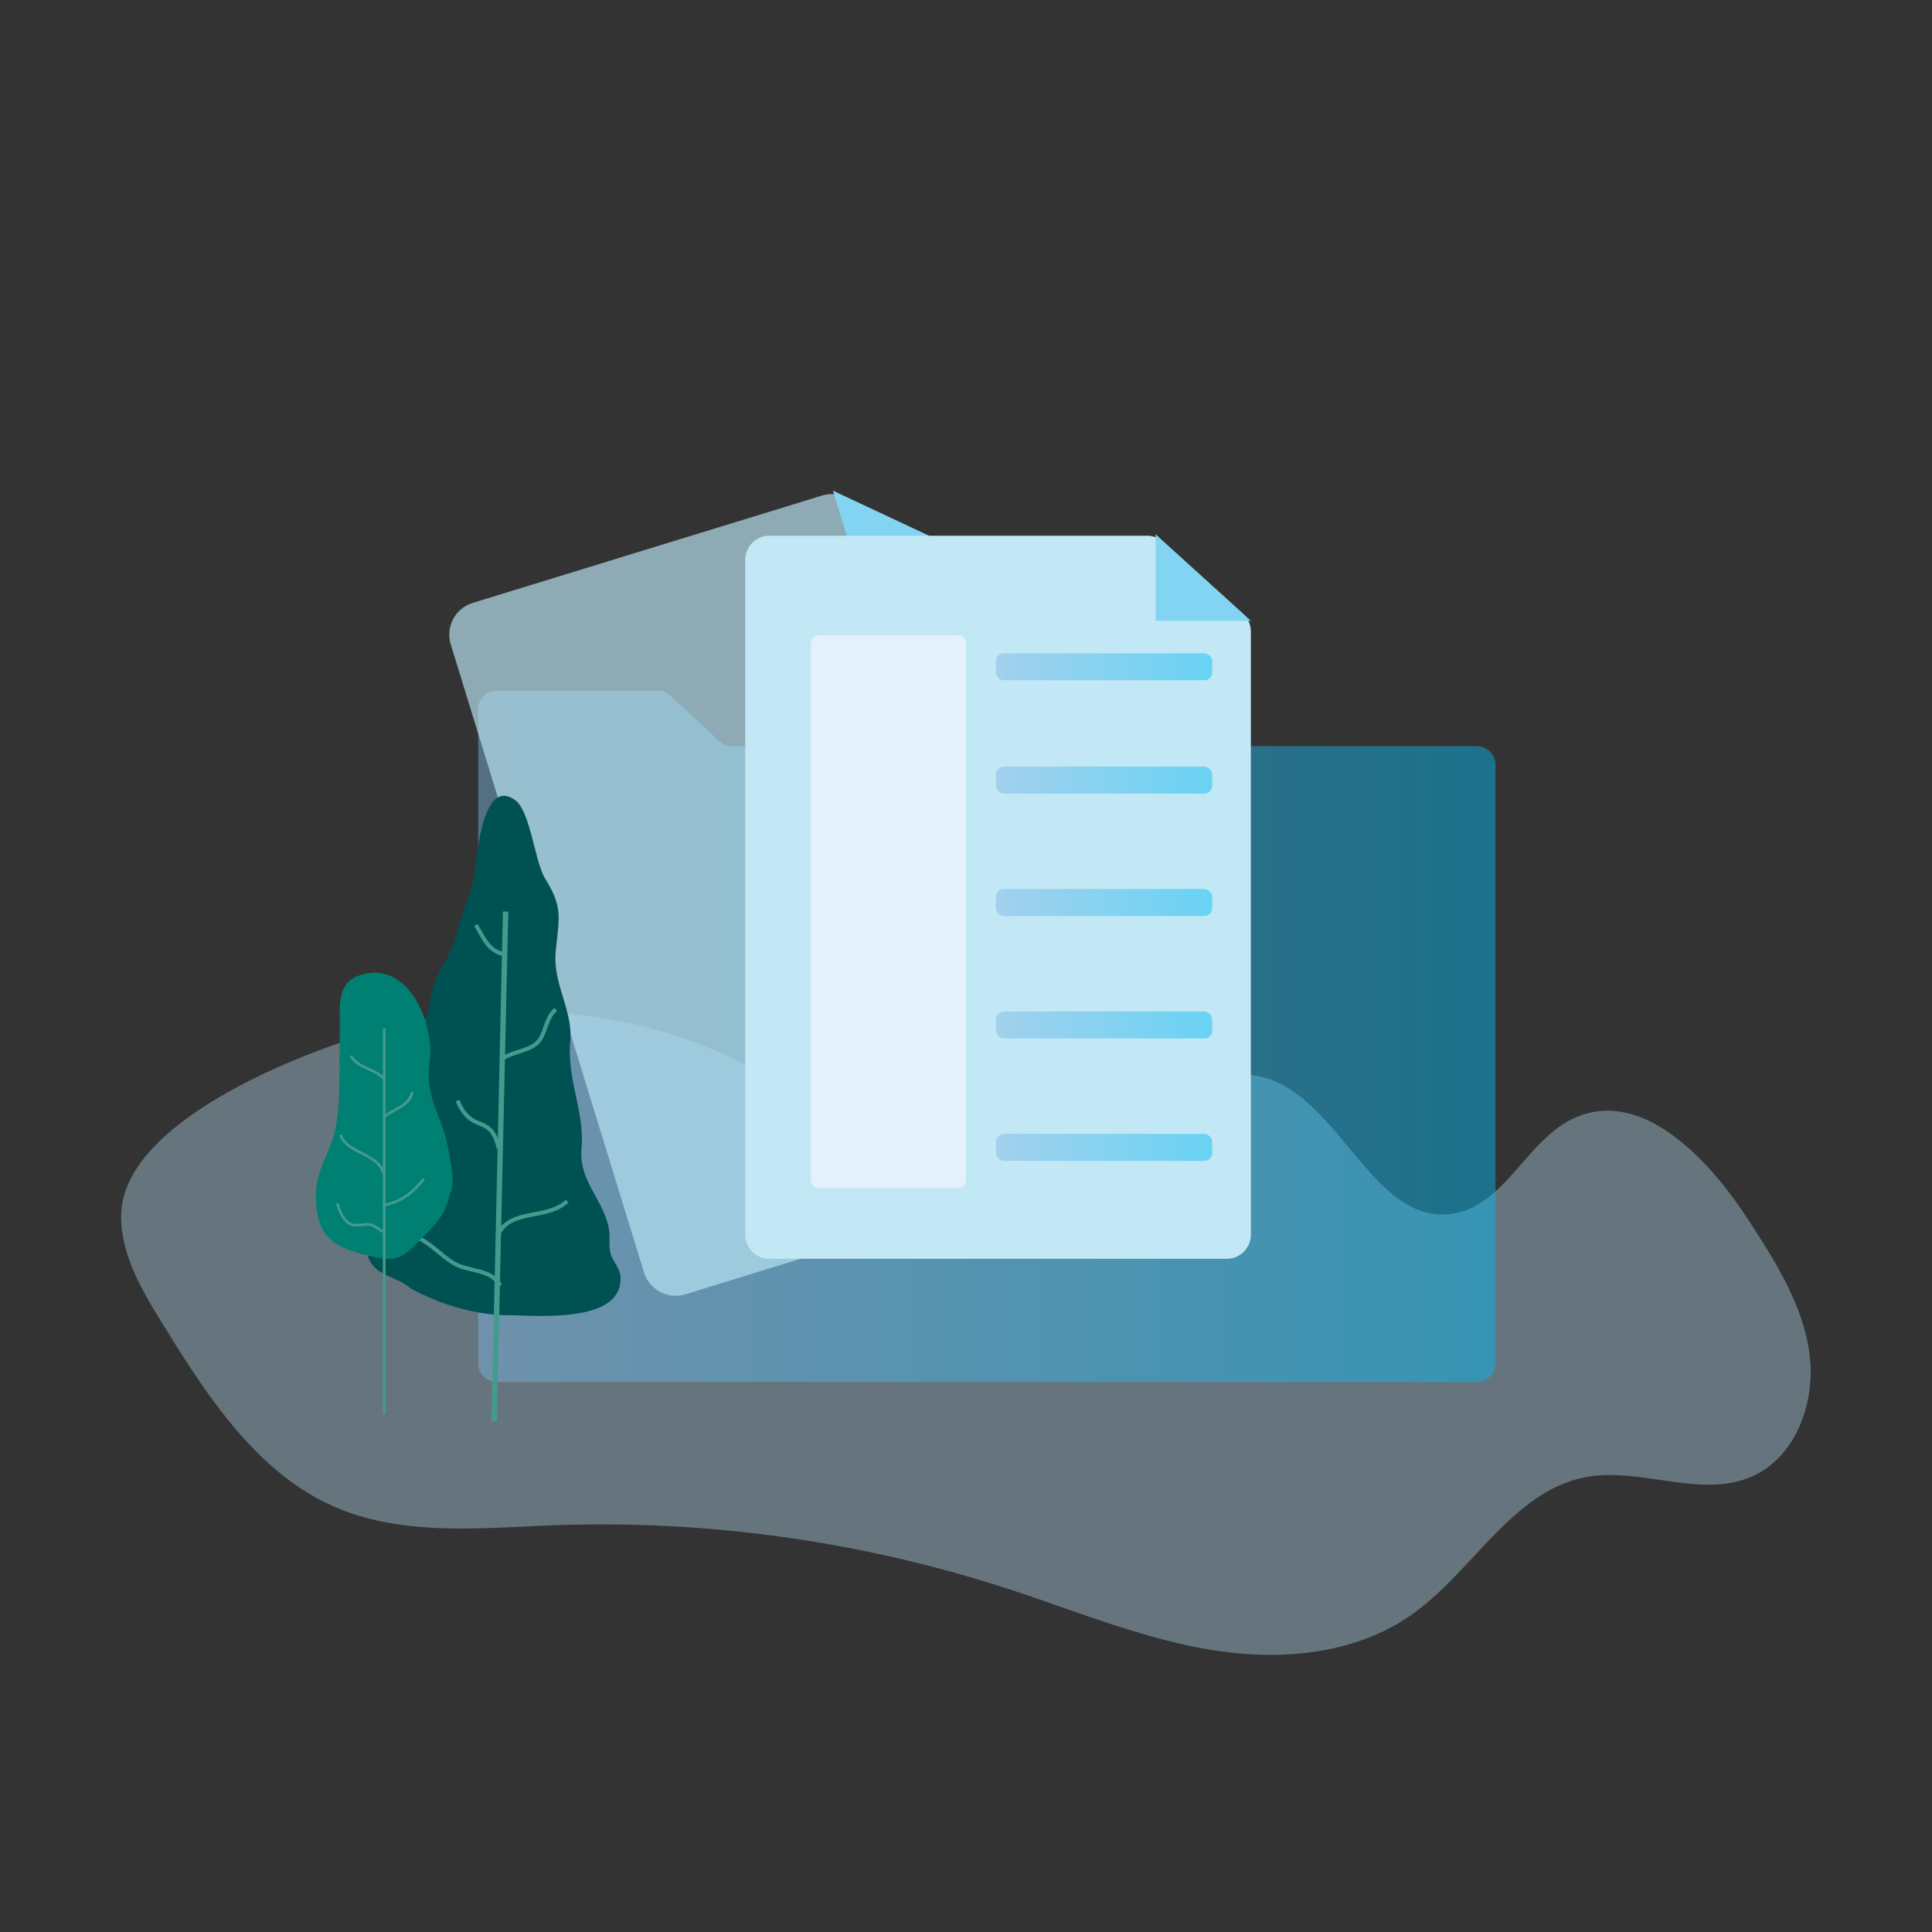 <svg id="Layer_1" data-name="Layer 1" xmlns="http://www.w3.org/2000/svg" xmlns:xlink="http://www.w3.org/1999/xlink" viewBox="0 0 360 360"><rect x="0" y="0" width="360" height="360" fill="#333333" stroke="none"/><defs><style>.cls-1{fill:#b9dff6;opacity:0.38;}.cls-10,.cls-11,.cls-12,.cls-2,.cls-8,.cls-9{opacity:0.46;}.cls-2{fill:url(#linear-gradient);}.cls-3{fill:#bae5f5;opacity:0.67;}.cls-4{fill:#005152;}.cls-5{fill:#82d4f2;}.cls-6{fill:#c2e8f6;}.cls-7{fill:#e4f1fb;}.cls-8{fill:url(#linear-gradient-2);}.cls-9{fill:url(#linear-gradient-3);}.cls-10{fill:url(#linear-gradient-4);}.cls-11{fill:url(#linear-gradient-5);}.cls-12{fill:url(#linear-gradient-6);}.cls-13,.cls-15,.cls-16{fill:none;stroke:#439b8e;}.cls-13,.cls-15{stroke-miterlimit:10;}.cls-13{stroke-width:0.75px;}.cls-14{fill:#008072;}.cls-15{stroke-width:0.5px;}.cls-16{stroke-linejoin:round;}</style><linearGradient id="linear-gradient" x1="89.11" y1="193.09" x2="278.66" y2="193.09" gradientUnits="userSpaceOnUse"><stop offset="0" stop-color="#7cb4e2"/><stop offset="1" stop-color="#00b8f1"/></linearGradient><linearGradient id="linear-gradient-2" x1="185.57" y1="124.25" x2="225.89" y2="124.25" xlink:href="#linear-gradient"/><linearGradient id="linear-gradient-3" x1="185.57" y1="145.37" x2="225.89" y2="145.37" xlink:href="#linear-gradient"/><linearGradient id="linear-gradient-4" x1="185.57" y1="168.18" x2="225.89" y2="168.18" xlink:href="#linear-gradient"/><linearGradient id="linear-gradient-5" x1="185.57" y1="190.98" x2="225.89" y2="190.98" xlink:href="#linear-gradient"/><linearGradient id="linear-gradient-6" x1="185.57" y1="213.79" x2="225.89" y2="213.79" xlink:href="#linear-gradient"/></defs><path class="cls-1" d="M141.9,200c9.33,5.29,17.72,12.18,27.37,16.86s21.31,6.91,31,2.35c12-5.61,20.62-20.91,33.67-18.79,15.48,2.51,21.63,28.44,37.07,25.68,9.57-1.71,13.59-13.93,22.5-17.84,12.49-5.49,24.81,7.59,32.24,19,5,7.69,10.11,15.7,11.39,24.78s-2.43,19.56-10.86,23.16c-9.46,4-20.41-1.76-30.53,0-13.87,2.47-21.22,17.59-32.73,25.69-10.63,7.48-24.62,8.64-37.44,6.52s-24.94-7.16-37.29-11.2a244.91,244.91,0,0,0-85-12c-13.77.51-28.16,2.08-40.81-3.38-14.57-6.29-23.79-20.58-32.14-34.08-3.86-6.25-7.86-13-7.76-20.3.25-18.31,36.92-31.72,50.82-35.18C96.24,185.67,121.32,188.32,141.9,200Z"/><path class="cls-2" d="M89.11,132.13V254.05a3.45,3.45,0,0,0,3.46,3.45H275.21a3.45,3.45,0,0,0,3.45-3.45V142.49a3.46,3.46,0,0,0-3.45-3.45H136.38a3.46,3.46,0,0,1-2.36-.93l-9.11-8.51a3.48,3.48,0,0,0-2.36-.92h-30A3.45,3.45,0,0,0,89.11,132.13Z"/><path class="cls-3" d="M153.17,92.34l-65.08,20A6.19,6.19,0,0,0,84,120.1l36,117a6.19,6.19,0,0,0,7.72,4.08L206,217a6.17,6.17,0,0,0,4.08-7.71L177.72,104.24a6.17,6.17,0,0,0-3.3-3.77l-16.84-7.83A6.16,6.16,0,0,0,153.17,92.34Z"/><path class="cls-4" d="M94.6,245.07c5.66.06,21.72,1.59,21-7.34-.12-1.45-1.47-2.76-1.82-4.11-.42-1.61,0-3.52-.42-5.15-1.26-5.36-5.55-8.54-5-14.55.6-6.66-2.73-12.78-2.1-19.78.54-6-3.32-10.76-2.7-16.95.65-6.47,1.31-8.14-2-13.51-1.86-3-2.75-12.52-5.53-14.55-6.28-4.61-7.19,11.21-7.74,14.5-.59,3.45-2.24,6.22-3,9.56-.86,3.92-2.62,5.94-4.08,9.35-1.31,3.07-.9,6-2.53,9.16-2.35,4.48-3.79,7.8-4.05,12.94-.23,4.57,1.17,8.14-1,12.15-1.13,2-2.2,2.12-3,4.46a33.15,33.15,0,0,0-.65,4.68c-.44,2.55-2.21,5.95-1.29,8.5,1.19,3.28,5.31,3.47,7.69,5.53C76.34,240,84.8,245,94.6,245.07Z"/><polygon class="cls-5" points="155.2 91.42 159.95 106.84 176.91 101.62 155.2 91.42"/><path class="cls-6" d="M213.76,99.83H143.37a4.51,4.51,0,0,0-4.51,4.51V230.05a4.51,4.51,0,0,0,4.51,4.51h85.2a4.51,4.51,0,0,0,4.51-4.51V117.69a4.52,4.52,0,0,0-1.49-3.35L216.78,101A4.51,4.51,0,0,0,213.76,99.83Z"/><polygon class="cls-5" points="215.33 99.55 215.33 115.69 233.08 115.69 215.33 99.55"/><rect class="cls-7" x="151.11" y="118.36" width="28.89" height="103.01" rx="1.38"/><rect class="cls-8" x="185.57" y="121.73" width="40.32" height="5.03" rx="1.49"/><rect class="cls-9" x="185.57" y="142.85" width="40.32" height="5.03" rx="1.49"/><rect class="cls-10" x="185.57" y="165.66" width="40.32" height="5.03" rx="1.49"/><rect class="cls-11" x="185.57" y="188.47" width="40.32" height="5.03" rx="1.49"/><rect class="cls-12" x="185.57" y="211.28" width="40.32" height="5.03" rx="1.49"/><path class="cls-13" d="M93.35,197.44c2-1.49,5-1.52,6.7-3.08s1.49-4.59,3.51-6.27"/><path class="cls-13" d="M92.93,214c-1.5-6.74-4.92-2.43-7.69-8.93"/><path class="cls-13" d="M92.93,229.76c2.66-4.62,9-2.41,12.76-5.95"/><path class="cls-13" d="M94.21,177.88c-3.24-.62-3.93-2.87-5.53-5.53"/><path class="cls-13" d="M93.22,239.54c-1.82-3.25-6-2.45-8.84-4.25-2.36-1.5-3.88-3.36-6.47-4.68"/><path class="cls-14" d="M83.89,222.28c-.92,4.43-3,6-6,9.15s-4.24,3.69-8.79,2.66c-7.4-1.68-10.2-3.81-10.24-11.41,0-4.64,2.38-7.28,3.44-11.53,1.35-5.41.83-12.68,1-18.28.18-5.1-1.1-10.07,4.62-11.4,8.49-2,13.1,9.62,12.13,16.44s2.24,9.47,3.43,15.93C84,216.57,84.82,220.71,83.89,222.28Z"/><line class="cls-15" x1="71.59" y1="191.64" x2="71.59" y2="263.51"/><path class="cls-15" d="M71.31,224.57c3.35-.48,5.67-2.37,7.65-4.89"/><path class="cls-15" d="M71.52,218.7c-1.27-4-6.77-3.66-8.08-7.23"/><path class="cls-15" d="M71.52,208.15c1.9-1.6,4.73-2,5.32-4.68"/><path class="cls-15" d="M71.31,229.54a10.72,10.72,0,0,0-2-1.26c-1.3-.39-2.87.4-4.16-.28s-1.94-2.49-2.31-3.77"/><path class="cls-15" d="M71.52,201c-1.84-2-4.7-1.85-6.16-4.25"/><line class="cls-16" x1="94.21" y1="169.86" x2="92.08" y2="264.79"/></svg>